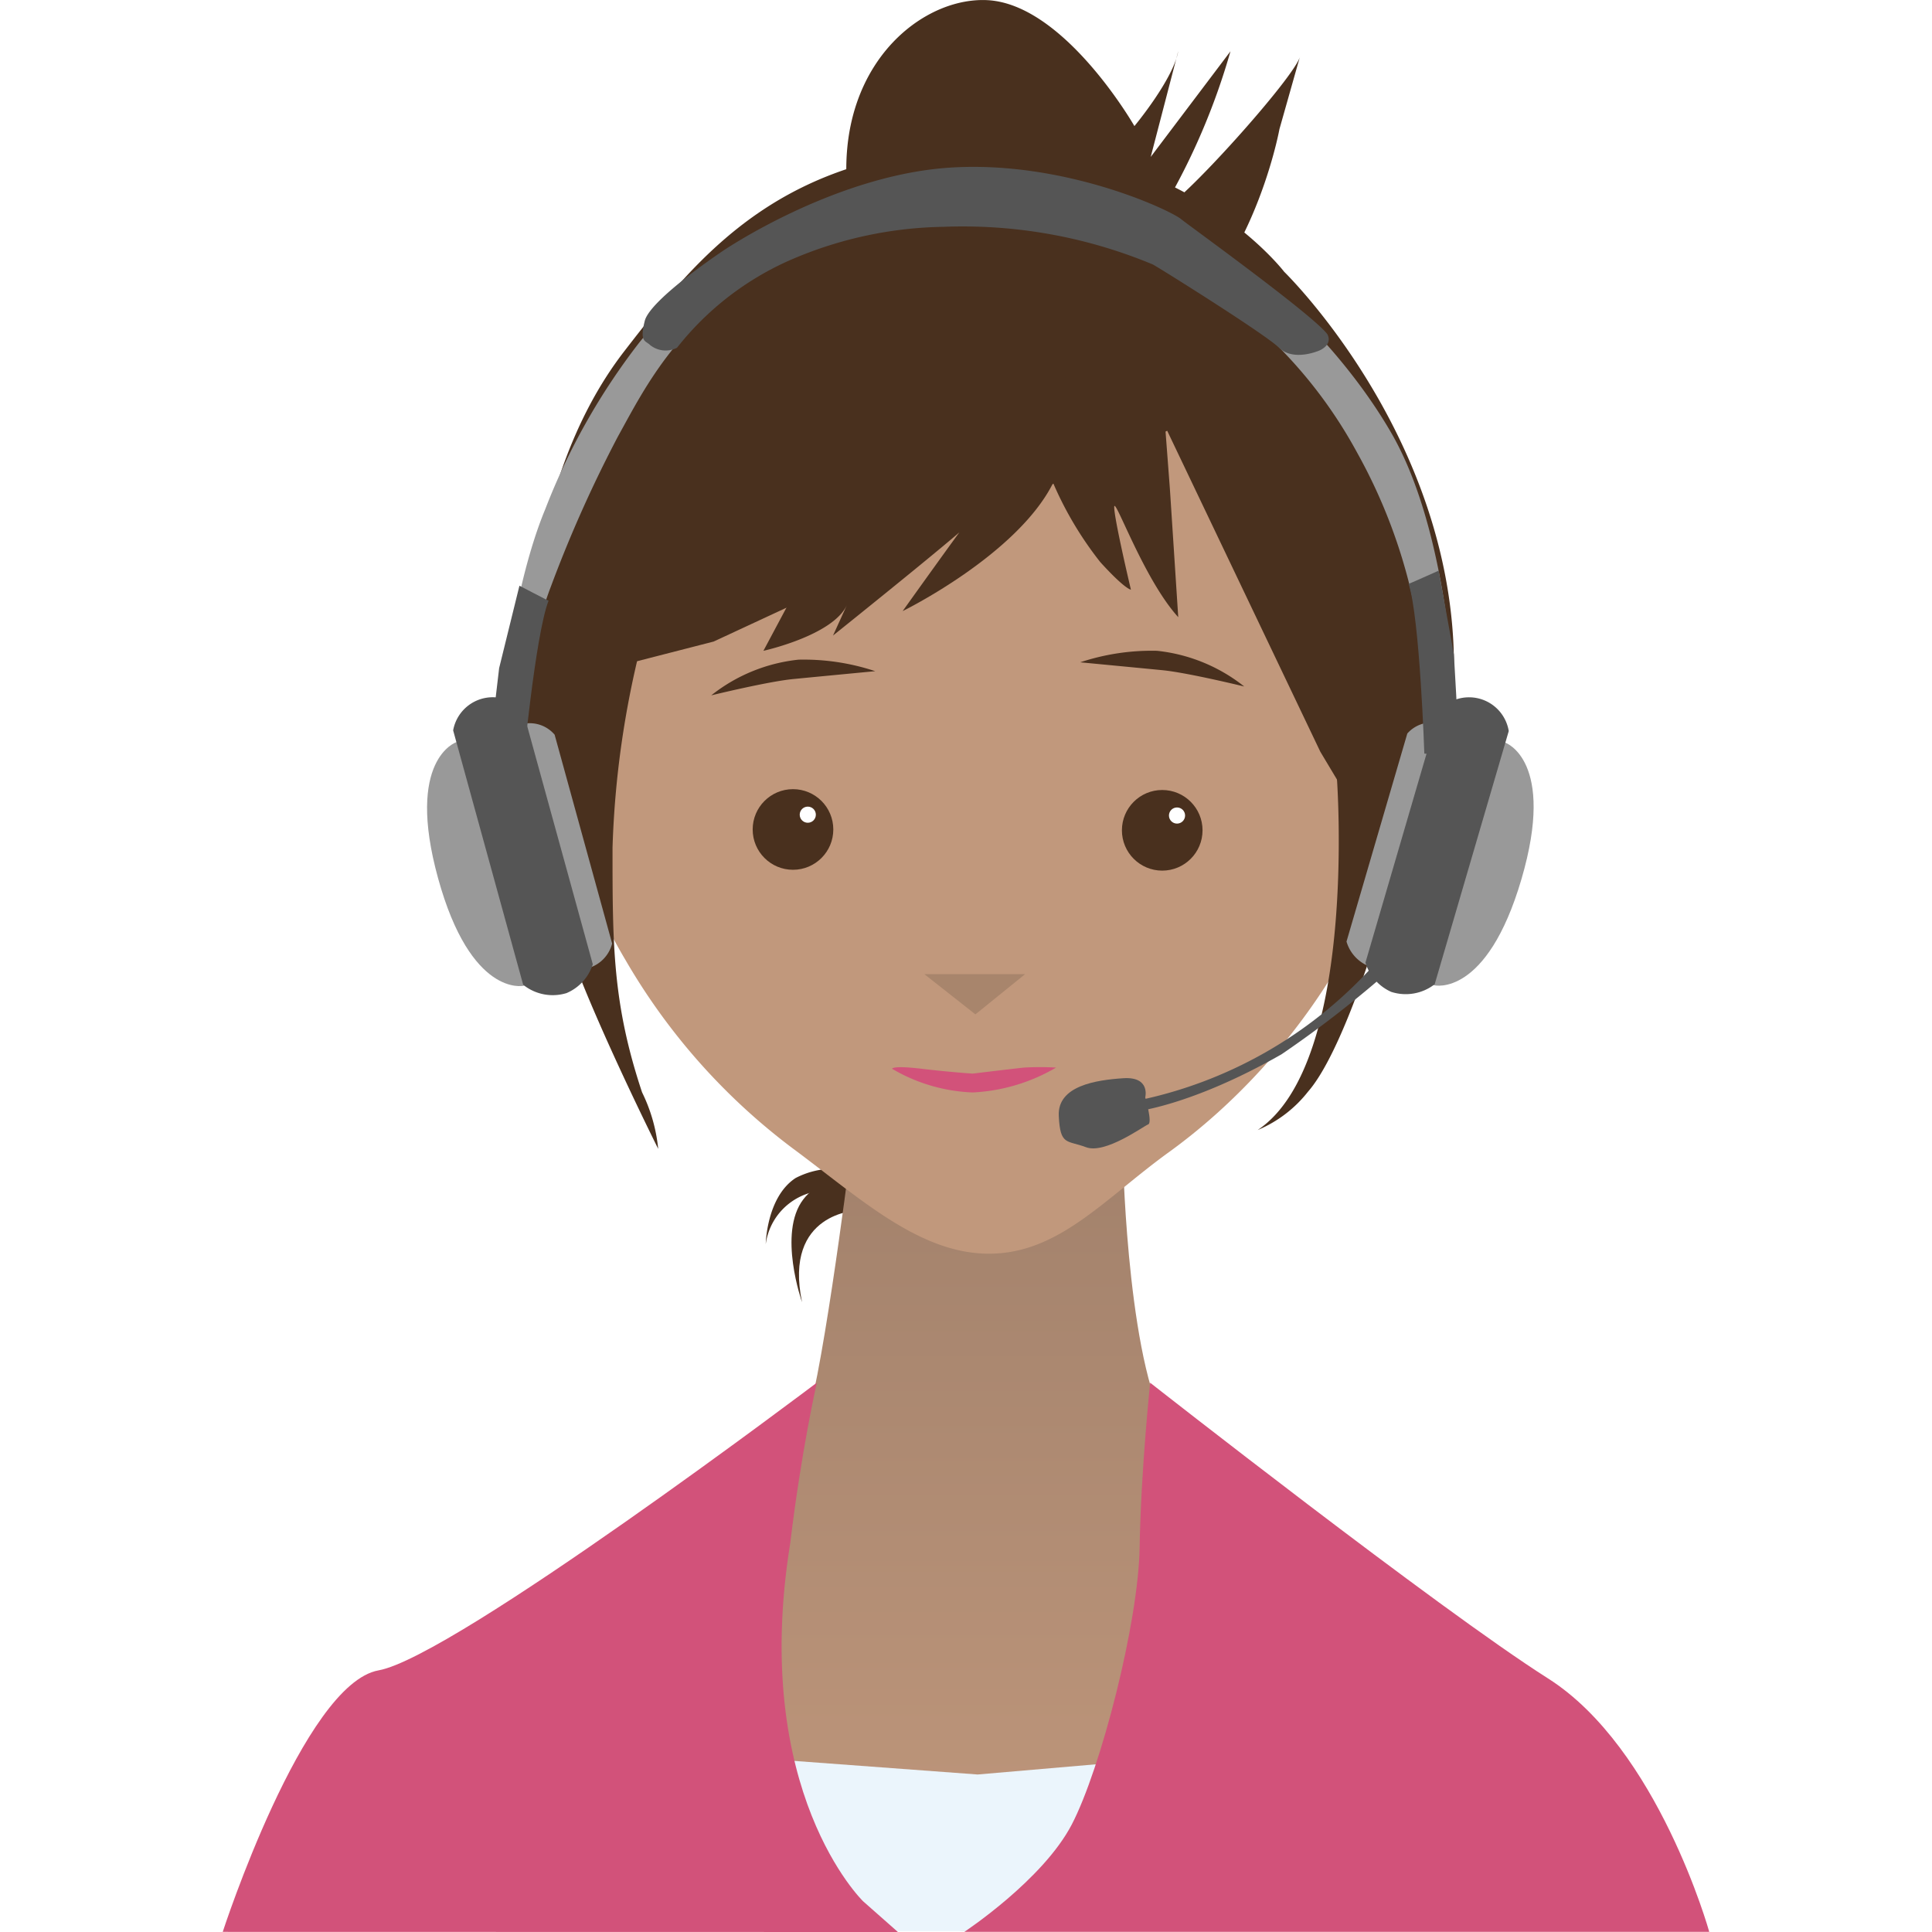 <svg xmlns="http://www.w3.org/2000/svg" xmlns:xlink="http://www.w3.org/1999/xlink" width="120" height="120" viewBox="0 0 120 120">
  <defs>
    <style>
      .cls-1 {
        fill: #fff;
      }

      .cls-2 {
        fill: #49301e;
      }

      .cls-3 {
        fill: url(#linear-gradient);
      }

      .cls-4 {
        fill: #c1987c;
      }

      .cls-5 {
        fill: #ebf5fc;
      }

      .cls-6 {
        fill: #d2527a;
      }

      .cls-7 {
        fill: #a8856c;
      }

      .cls-8 {
        fill: #999;
      }

      .cls-9 {
        fill: #555;
      }
    </style>
    <linearGradient id="linear-gradient" x1="0.5" y1="1" x2="0.5" gradientUnits="objectBoundingBox">
      <stop offset="0" stop-color="#c1987c"/>
      <stop offset="1" stop-color="#a3826c"/>
    </linearGradient>
  </defs>
  <g id="グループ_72299" data-name="グループ 72299" transform="translate(-238 -430)">
    <rect id="長方形_88129" data-name="長方形 88129" class="cls-1" width="120" height="120" transform="translate(238 430)"/>
    <g id="teachers_west-coast_Kate" transform="translate(251.834 430.002)">
      <g id="レイヤー_3" data-name="レイヤー 3" transform="translate(33.727 0)">
        <path id="パス_584" data-name="パス 584" class="cls-2" d="M348.873,57.642s-1.835,10.1-8.462,13.513-13.93,5.253-17.436-5.266,2.892-16.451,7.706-16.253,9.183,7.824,9.183,7.824,2.406-2.887,2.723-4.657l-1.711,6.572,4.954-6.56a41.971,41.971,0,0,1-4.159,9.724c.84.01,8.228-8.178,8.484-9.425l-1.281,4.526Z" transform="translate(-316.964 -49.631)"/>
        <path id="パス_585" data-name="パス 585" class="cls-2" d="M296.234,485.674A3.853,3.853,0,0,0,292,488.986s.047-2.927,1.858-4.107a5.137,5.137,0,0,1,4.209-.235Z" transform="translate(-292 -411.713)"/>
        <path id="パス_586" data-name="パス 586" class="cls-2" d="M305.677,489.571s-4.618.105-3.446,5.7c0,0-1.524-4.293.077-6.383s5.077-1.185,5.077-1.185l-1.71,1.873Z" transform="translate(-299.976 -414.393)"/>
      </g>
      <g id="レイヤー_19" data-name="レイヤー 19" transform="translate(17.031 10.608)">
        <path id="パス_587" data-name="パス 587" class="cls-3" d="M220.873,483H230.9s.334,13.19,3.005,16.7,16.53,10.853,16.53,10.853-27,20.036-29.47,20.036S192,511.05,192,511.05s18.032-9.851,19.034-11.688S213.873,483,213.873,483Z" transform="translate(-192 -421.251)"/>
        <path id="パス_588" data-name="パス 588" class="cls-4" d="M266.03,145.924c0-18.089-12-32.754-26.8-32.754s-26.8,14.665-26.8,32.754a32.56,32.56,0,0,0,4.572,16.273A39.128,39.128,0,0,0,227.4,173.9c4.1,3.032,7.827,6.53,12.169,6.53s7.176-3.414,11.185-6.311C258.648,168.413,266.03,157.922,266.03,145.924Z" transform="translate(-209.011 -113.17)"/>
      </g>
      <g id="レイヤー_18" data-name="レイヤー 18" transform="translate(0 85.88)">
        <g id="グループ_71997" data-name="グループ 71997">
          <path id="パス_589" data-name="パス 589" class="cls-5" d="M279.73,703l15.186,1.125L307.962,703v10.853H279.7Z" transform="translate(-248.026 -679.79)"/>
          <path id="パス_590" data-name="パス 590" class="cls-6" d="M377.421,563.992s-.579,5.522-.653,10.218-2.414,13.761-4.214,17.219-6.674,6.67-6.674,6.67h46.268s-3.172-11.4-10.018-15.743-24.711-18.366-24.711-18.366Z" transform="translate(-319.817 -563.99)"/>
          <path id="パス_591" data-name="パス 591" class="cls-6" d="M126.9,563.992s-.958,4.182-1.651,9.966c-2.494,15.444,4.526,22.242,4.526,22.242l2.161,1.908L90,598.1s5.009-15.409,9.684-16.244S126.9,563.99,126.9,563.99Z" transform="translate(-90 -563.99)"/>
        </g>
      </g>
      <g id="レイヤー_1" data-name="レイヤー 1" transform="translate(30.343 40.418)">
        <g id="グループ_72000" data-name="グループ 72000">
          <path id="パス_592" data-name="パス 592" class="cls-7" d="M351,412h6.261l-3.089,2.5Z" transform="translate(-337.765 -391.915)"/>
          <path id="パス_593" data-name="パス 593" class="cls-6" d="M344.009,446.963s-1.336-.082-3.172-.3-1.837,0-1.837,0a10.617,10.617,0,0,0,5.009,1.471,11.307,11.307,0,0,0,5.176-1.544,17.093,17.093,0,0,0-2,0C346.514,446.661,344.009,446.963,344.009,446.963Z" transform="translate(-327.768 -420.7)"/>
          <g id="グループ_71998" data-name="グループ 71998" transform="translate(25.507 8.648)">
            <ellipse id="楕円形_123" data-name="楕円形 123" class="cls-2" cx="2.504" cy="2.504" rx="2.504" ry="2.504"/>
            <ellipse id="楕円形_124" data-name="楕円形 124" class="cls-1" cx="0.501" cy="0.501" rx="0.501" ry="0.501" transform="translate(2.922 1.085)"/>
          </g>
          <path id="パス_594" data-name="パス 594" class="cls-2" d="M409,292.424a14.089,14.089,0,0,1,4.765-.715,10.473,10.473,0,0,1,5.42,2.217s-3.506-.858-5.092-1.013S409,292.424,409,292.424Z" transform="translate(-386.081 -291.707)"/>
          <path id="パス_595" data-name="パス 595" class="cls-2" d="M281.915,295.724a14.089,14.089,0,0,0-4.765-.715,10.473,10.473,0,0,0-5.42,2.217s3.506-.858,5.092-1.013S281.915,295.724,281.915,295.724Z" transform="translate(-271.73 -294.456)"/>
          <g id="グループ_71999" data-name="グループ 71999" transform="translate(2.573 8.596)">
            <ellipse id="楕円形_125" data-name="楕円形 125" class="cls-2" cx="2.504" cy="2.504" rx="2.504" ry="2.504"/>
            <ellipse id="楕円形_126" data-name="楕円形 126" class="cls-1" cx="0.501" cy="0.501" rx="0.501" ry="0.501" transform="translate(2.922 1.085)"/>
          </g>
        </g>
      </g>
      <g id="レイヤー_2" data-name="レイヤー 2" transform="translate(18.706 9.078)">
        <g id="グループ_72001" data-name="グループ 72001">
          <path id="パス_596" data-name="パス 596" class="cls-2" d="M213.8,134.775l-8.128,2.089s-2.229,6.744-.768,10.871-3.035-2.707-2.863-9.352,1.384-15.379,6.226-21.646,9.858-12.342,22.308-12.721,18.677,7.786,18.677,7.786S259.8,122.055,259.8,136.3a23.329,23.329,0,0,1-3.885,12.694l-4.415-7.378-9.512-19.937-28.189,13.1Z" transform="translate(-202.031 -104.003)"/>
          <path id="パス_597" data-name="パス 597" class="cls-2" d="M294.07,213.259l-2.94,5.507s4.323-.95,5.188-2.848l-.865,1.9s10.8-8.652,8.215-6.894c-.087.058-3.89,5.375-3.89,5.375s7.048-3.453,9.317-7.9-8.971-4.254-8.971-4.254a54.9,54.9,0,0,0-6.053,9.115Z" transform="translate(-276.253 -187.423)"/>
          <path id="パス_598" data-name="パス 598" class="cls-2" d="M396.05,191.753a21.836,21.836,0,0,0,2.94,4.937c1.556,1.71,1.9,1.708,1.9,1.708s-1.037-4.368-1.037-5.126,1.817,4.461,3.977,6.836l-.519-7.974-.346-4.557s-3.112-3.987-5.016-3.227-3.286,4.557-1.9,7.4Z" transform="translate(-363.187 -170.854)"/>
          <path id="パス_599" data-name="パス 599" class="cls-2" d="M479.915,324.77s1.346,17.762-4.915,21.939a7.8,7.8,0,0,0,3.131-2.388c1.711-1.955,3.478-7.161,4.174-9.348s1.044-10.542,1.044-12.133-3.388-.915-3.433,1.93Z" transform="translate(-429.423 -285.601)"/>
          <path id="パス_600" data-name="パス 600" class="cls-2" d="M217.151,288a58.53,58.53,0,0,0-1.837,12.856c0,6.011,0,9.684,1.837,15.194a10.192,10.192,0,0,1,1,3.506s-5.51-11.02-6.178-14.693-.975-12.474.1-14.585S217.151,288,217.151,288Z" transform="translate(-209.809 -257.279)"/>
        </g>
      </g>
      <g id="レイヤー_4" data-name="レイヤー 4" transform="translate(12.69 10.36)">
        <g id="グループ_72007" data-name="グループ 72007">
          <g id="グループ_72002" data-name="グループ 72002" transform="translate(4.173)">
            <path id="パス_601" data-name="パス 601" class="cls-8" d="M221.221,116.838c8.008-.331,18.032,4.675,23.375,14.526a33.6,33.6,0,0,1,4.174,18.7l1.994-.347s.06-12.486-4.056-19.594S233.076,114,222.056,114a28.491,28.491,0,0,0-22.04,10.519,40.91,40.91,0,0,0-5.844,10.352c-2.5,6.011-3.172,16.2-3.172,16.2l1.169.334s.668-7.347,2.338-11.688a79.854,79.854,0,0,1,4.174-9.35C201.185,125.855,205.025,117.506,221.221,116.838Z" transform="translate(-191 -113.613)"/>
            <path id="パス_602" data-name="パス 602" class="cls-9" d="M251.191,116.909s-4.508,3.005-4.842,4.341.045,1.214.334,1.5a1.538,1.538,0,0,0,1.67.167,18.321,18.321,0,0,1,7.18-5.51,24.784,24.784,0,0,1,9.35-2,30.659,30.659,0,0,1,13.023,2.338c.306.152,6.946,4.3,7.847,5.176s2.5.167,2.5.167.835-.334.5-1c-.835-1.169-8.8-6.906-9.071-7.145-.613-.536-7.291-3.708-14.471-3.207S251.191,116.909,251.191,116.909Z" transform="translate(-236.999 -111.68)"/>
          </g>
          <path id="パス_603" data-name="パス 603" class="cls-8" d="M511.8,319.138l-3.775,12.917a2.357,2.357,0,0,0,1.3,1.494,2.381,2.381,0,0,0,2.2-.4l3.8-12.982a2.027,2.027,0,0,0-3.525-1.032Z" transform="translate(-450.915 -283.935)"/>
          <path id="パス_604" data-name="パス 604" class="cls-8" d="M531.823,322.12l2.164.633s3.159,1.1,1,8.469-5.406,6.6-5.406,6.6l-2.244-.656Z" transform="translate(-467.009 -286.984)"/>
          <g id="グループ_72004" data-name="グループ 72004" transform="translate(0 26.018)">
            <path id="パス_605" data-name="パス 605" class="cls-8" d="M195.8,319.4l3.573,12.975a2.138,2.138,0,0,1-3.523,1.04l-3.591-13.038a2.027,2.027,0,0,1,3.541-.975Z" transform="translate(-187.876 -310.15)"/>
            <path id="パス_606" data-name="パス 606" class="cls-8" d="M170,322.112l-2.174.6s-3.176,1.047-1.135,8.452,5.3,6.679,5.3,6.679l2.254-.621L170,322.11Z" transform="translate(-166.005 -312.994)"/>
            <g id="グループ_72003" data-name="グループ 72003" transform="translate(1.622)">
              <path id="パス_607" data-name="パス 607" class="cls-9" d="M191.4,278.907s.785-8.368,1.608-10.467c.025.028-1.81-.93-1.81-.93l-1.261,5.119s-.593,4.9-.578,5.366c.028.957,2.039.912,2.039.912Z" transform="translate(-187.081 -267.51)"/>
              <path id="パス_608" data-name="パス 608" class="cls-9" d="M180.064,309.962l4.329,15.718a2.89,2.89,0,0,1-1.631,1.792,2.929,2.929,0,0,1-2.693-.518l-4.349-15.8a2.5,2.5,0,0,1,4.346-1.2Z" transform="translate(-175.72 -302.169)"/>
            </g>
          </g>
          <g id="グループ_72006" data-name="グループ 72006" transform="translate(39.235 25.088)">
            <path id="パス_609" data-name="パス 609" class="cls-9" d="M532.134,273.3s-.279-8.4-.975-10.546c-.027.027,1.862-.818,1.862-.818l.948,5.186s.3,4.93.254,5.391c-.087.953-2.09.786-2.09.786Z" transform="translate(-509.425 -261.94)"/>
            <g id="グループ_72005" data-name="グループ 72005" transform="translate(0 7.878)">
              <path id="パス_610" data-name="パス 610" class="cls-9" d="M519.675,309.934,515.1,325.582a2.9,2.9,0,0,0,1.6,1.818,2.933,2.933,0,0,0,2.7-.474L524,311.2a2.5,2.5,0,0,0-4.328-1.266Z" transform="translate(-496.048 -309.121)"/>
              <path id="パス_611" data-name="パス 611" class="cls-9" d="M406.369,451.874s.339-1.3-1.359-1.189-4.1.471-4.012,2.336.5,1.5,1.693,1.949,3.575-1.314,3.859-1.416-.182-1.68-.182-1.68Z" transform="translate(-400.995 -427.043)"/>
              <path id="パス_612" data-name="パス 612" class="cls-9" d="M443.44,408.51a27.083,27.083,0,0,1-14.923,8.48l-.087.663s3.506-.3,9.257-3.581a68.6,68.6,0,0,0,7.1-5.553Z" transform="translate(-423.849 -391.915)"/>
            </g>
          </g>
        </g>
      </g>
    </g>
  </g>
</svg>
